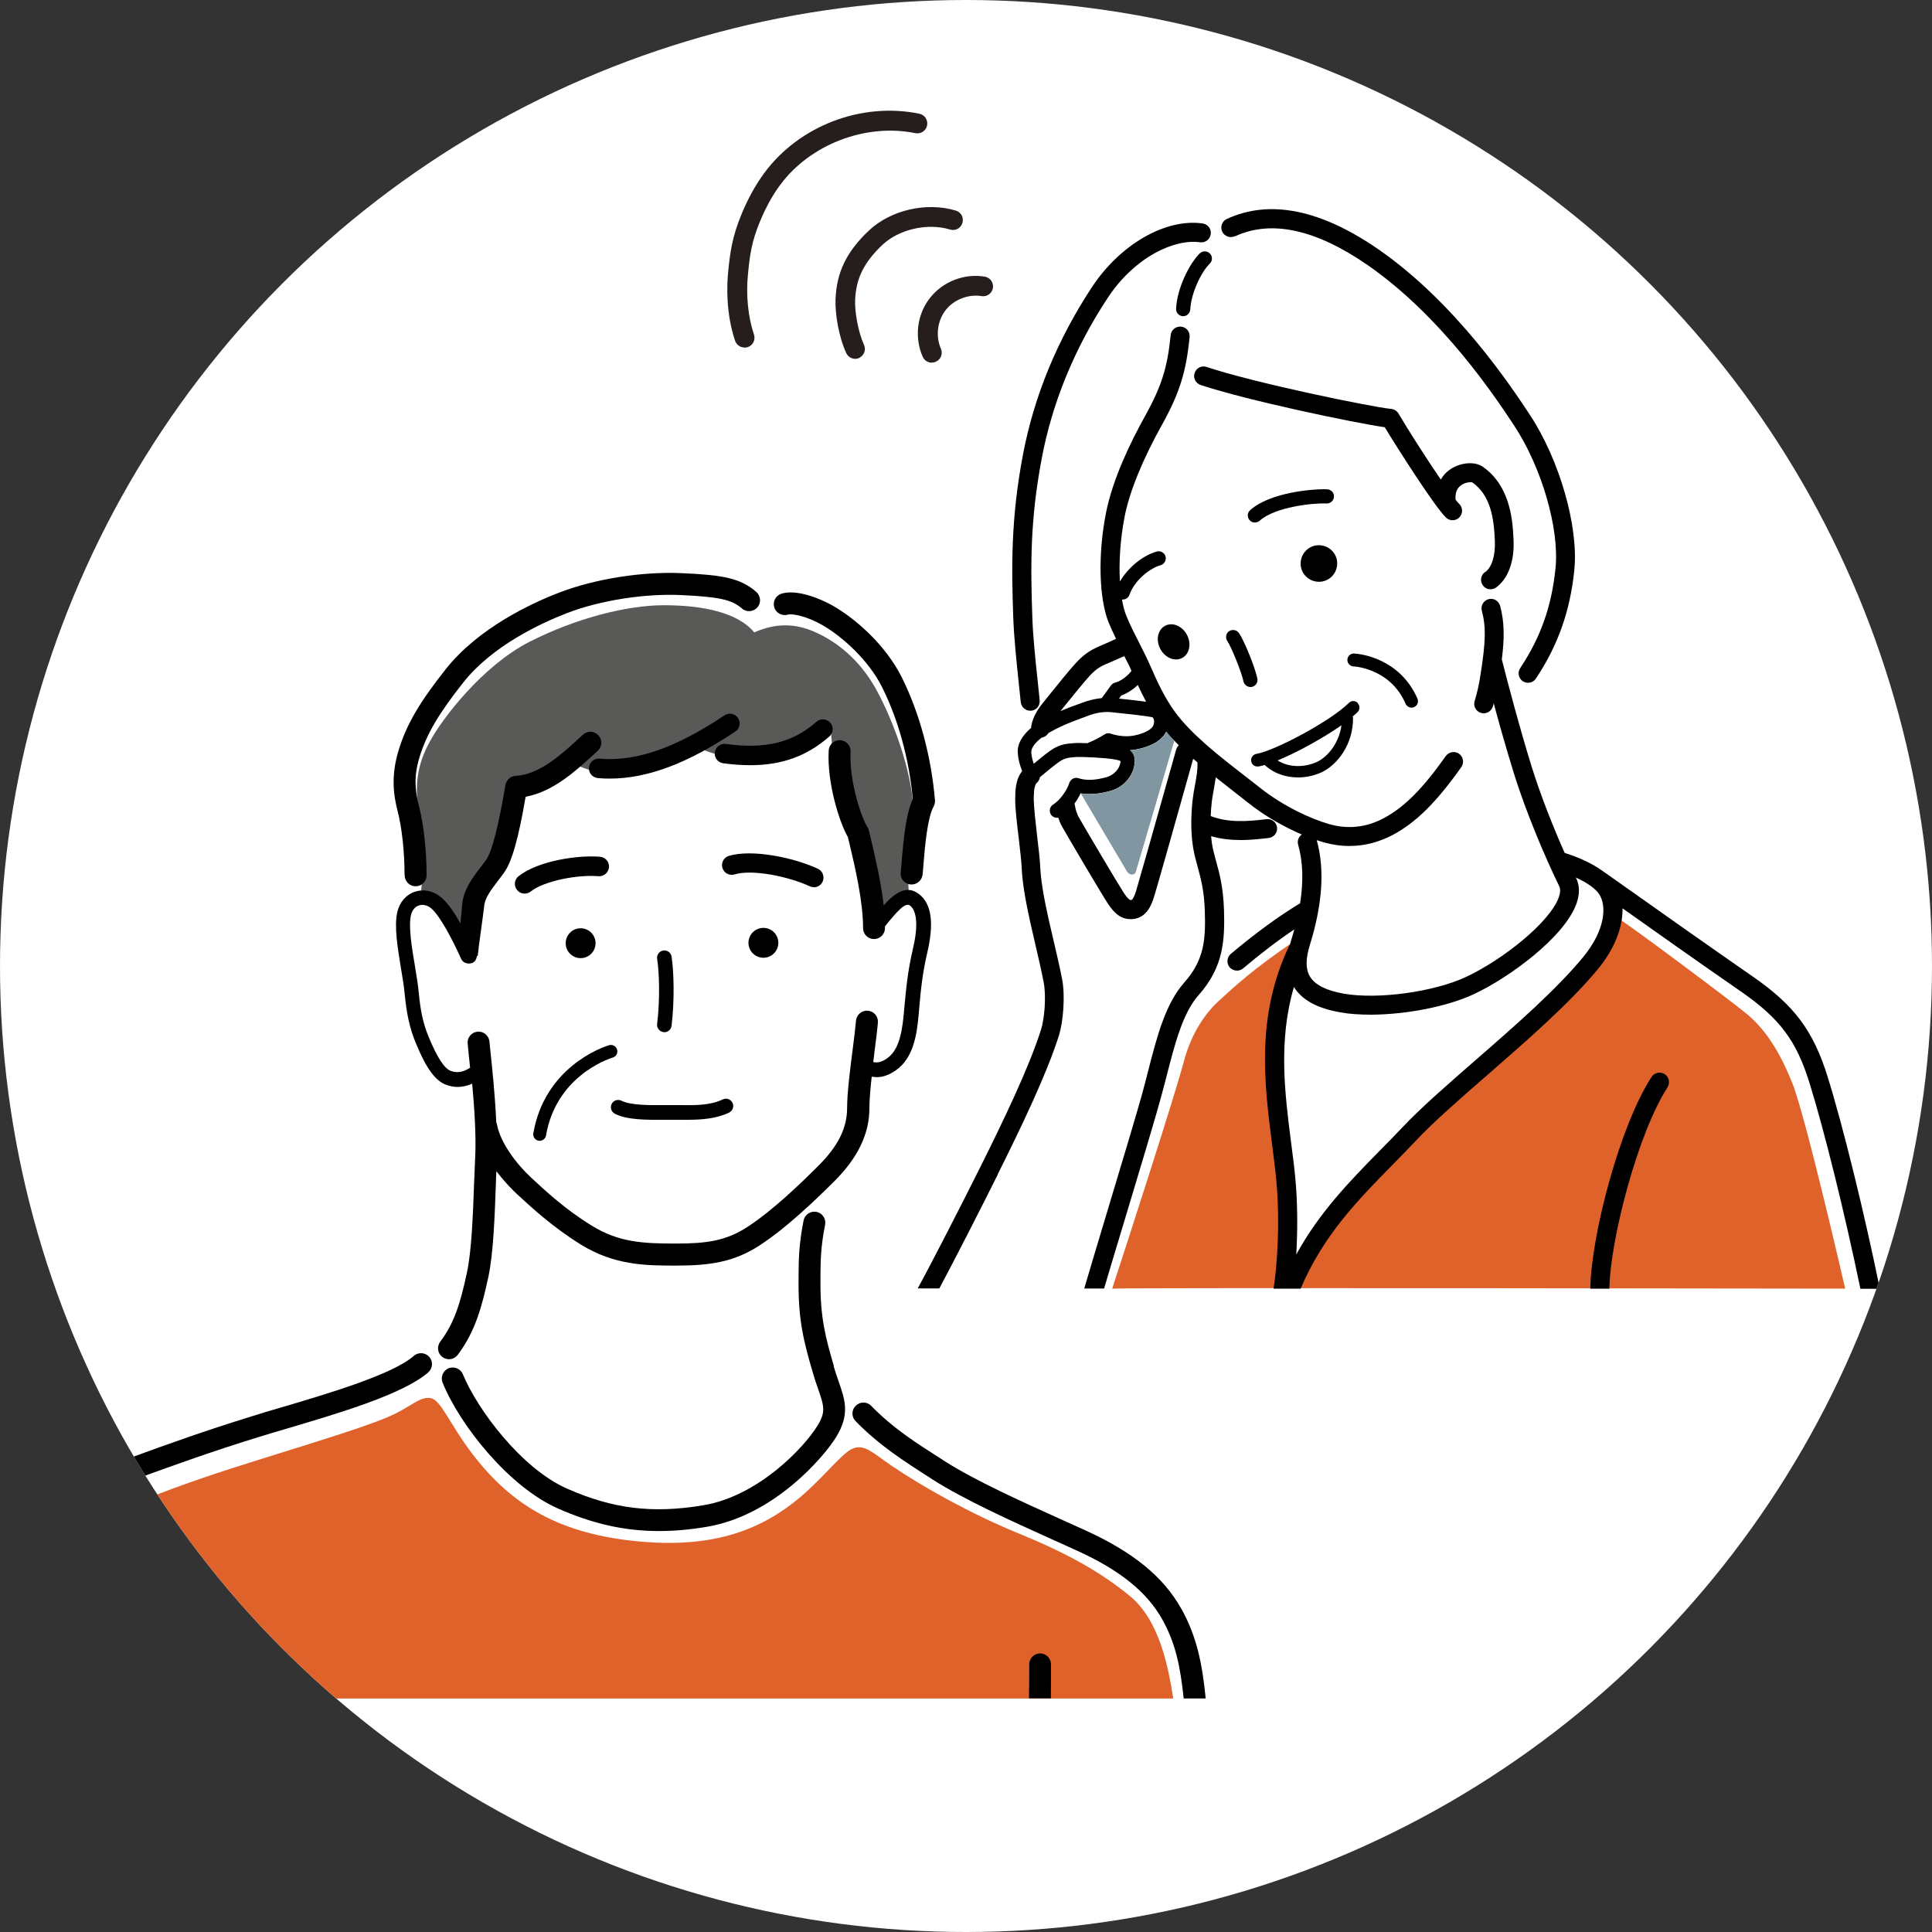 <svg xmlns="http://www.w3.org/2000/svg" xmlns:xlink="http://www.w3.org/1999/xlink" id="_&#x30EC;&#x30A4;&#x30E4;&#x30FC;_2" data-name="&#x30EC;&#x30A4;&#x30E4;&#x30FC; 2" viewBox="0 0 150 150"><rect x="0" y="0" width="150" height="150" fill="#333333" stroke="none"/><defs><style>      .cls-1, .cls-2 {        fill: none;      }      .cls-3 {        clip-path: url(#clippath);      }      .cls-4 {        fill: #fff;      }      .cls-5 {        fill: #8096a1;      }      .cls-6 {        fill: #e0622b;      }      .cls-7 {        fill: #251e1c;      }      .cls-8 {        fill: #595958;      }      .cls-2 {        stroke: #000;        stroke-linecap: round;        stroke-miterlimit: 10;      }    </style><clipPath id="clippath"><circle class="cls-1" cx="75" cy="75" r="75"></circle></clipPath></defs><g id="_&#x30EC;&#x30A4;&#x30E4;&#x30FC;_1-2" data-name="&#x30EC;&#x30A4;&#x30E4;&#x30FC; 1"><g><circle class="cls-4" cx="75" cy="75" r="75"></circle><g class="cls-3"><g><g><g><path class="cls-6" d="M86.34,100.05c1.21-.09,56.92,0,56.92,0,0,0-3.04-13.25-4.08-15.89-.99-2.51-2.14-4.28-3.6-5.47-1.43-1.17-8.32-6.32-9.96-7.41-.31,2-3.77,5.67-6.35,7.92-2.33,2.02-7.07,6.25-9.38,8.43-2.31,2.17-7.41,7.65-9.65,12.06-.07-4.62-.69-8.82-1.22-12.2-.48-2.99-.46-7.04-.17-8.87,.37-2.38,1.19-4.11,1.73-5.61-3.4,2.31-4.66,3.53-5.91,4.66-.94,.83-2.14,2.41-2.75,4.72-.73,2.74-4.21,13.49-5.57,17.66Z"></path><g><path d="M115.29,44.42c-.33,.24-.4,.7-.16,1.03,.15,.2,.37,.31,.6,.3,.15,0,.3-.05,.43-.14,.93-.68,1.43-2.02,1.35-3.69-.06-1.34-.18-4.13-2.37-5.67-.59-.42-1.6-.37-2.4,.1-.38,.22-.67,.53-.88,.88-1.14-1.66-2.59-3.95-3.28-5.12-.12-.2-.33-.34-.56-.36-1.59-.16-10.68-2.03-14.34-3.26-.39-.13-.8,.08-.93,.47-.13,.39,.08,.8,.47,.93,3.6,1.2,11.92,2.94,14.29,3.28,1.04,1.71,3.85,6.12,4.75,7.01,.14,.14,.33,.21,.52,.21s.38-.07,.52-.22c.29-.29,.28-.76,0-1.04-.08-.07-.18-.19-.29-.34-.04-.5,.09-.87,.42-1.11,.37-.27,.81-.26,.89-.22,1.4,.99,1.67,2.76,1.74,4.52,.05,1.15-.23,2.06-.75,2.44Z"></path><path d="M95.88,18.35c2.82-1.31,6.29-.55,10.33,2.25,5.8,4.03,9.97,10.35,11.34,12.43,2.15,3.25,3.53,8.02,3.22,11.08-.3,2.97-1.15,5.36-2.74,7.76-.23,.34-.13,.8,.2,1.02,.13,.08,.27,.12,.41,.12,.24,0,.47-.12,.61-.33,1.71-2.57,2.66-5.25,2.98-8.43,.34-3.36-1.14-8.53-3.45-12.04-1.41-2.14-5.7-8.64-11.73-12.83-4.5-3.12-8.47-3.92-11.8-2.38-.37,.17-.53,.61-.36,.98,.17,.37,.61,.53,.98,.36Z"></path><path d="M79.09,52.98c.06,.53,.11,1.05,.16,1.53,.04,.38,.36,.67,.74,.67,.02,0,.04,0,.07,0,.41-.04,.7-.4,.66-.81-.05-.49-.1-1.01-.16-1.55-.17-1.58-.36-3.38-.41-4.89-.14-4.04-.18-7.52,.73-12.34,.82-4.34,2.54-8.54,5.12-12.46,2.11-3.2,5.2-4.6,7.17-4.32,.4,.06,.78-.22,.83-.63,.06-.4-.22-.78-.63-.83-2.88-.41-6.42,1.63-8.61,4.97-2.68,4.08-4.48,8.45-5.34,12.99-.94,4.96-.89,8.67-.75,12.67,.06,1.56,.25,3.38,.42,4.99Z"></path><path d="M102.39,42.33c-.78,0-1.41,.64-1.41,1.43,0,.78,.64,1.41,1.43,1.41,.78,0,1.41-.64,1.41-1.43,0-.78-.64-1.41-1.43-1.41Z"></path><path d="M90.45,48.59c-.57,.31-.73,1.11-.36,1.8,.37,.69,1.13,1,1.7,.69,.57-.31,.73-1.11,.36-1.8-.37-.69-1.13-1-1.7-.69Z"></path><path d="M93.15,19.67c-.82,.82-1.76,2.7-1.84,4.3-.02,.3,.22,.56,.52,.58,.01,0,.02,0,.03,0,.29,0,.53-.23,.55-.52,.07-1.28,.85-2.91,1.52-3.57,.22-.22,.22-.57,0-.78-.22-.22-.57-.22-.78,0Z"></path><path d="M103.05,37.99c-1.06-.05-4.45,.23-5.99,1.62-.23,.2-.24,.55-.04,.78,.11,.12,.26,.18,.41,.18,.13,0,.26-.05,.37-.14,1.2-1.08,4.16-1.39,5.19-1.34,.31,.01,.56-.22,.58-.52,.02-.31-.22-.56-.52-.58Z"></path><path d="M105.42,54.58c-.19-.2-.51-.2-.7,0-1.45,1.43-5.75,3.71-7.17,3.95-.27,.05-.45,.3-.41,.57,.04,.24,.25,.42,.49,.41,.03,0,.05,0,.08,0,.14-.02,.31-.07,.49-.12,0,.01,.01,.02,.02,.03,.75,.68,1.68,.94,2.57,.94,.68,0,1.34-.17,1.86-.42,1.17-.57,2.41-2.12,2.4-4.19,0-.04-.01-.08-.03-.12,.14-.12,.27-.23,.38-.34,.2-.19,.2-.51,0-.7Zm-3.14,4.56c-.85,.41-2.11,.52-3.09-.1,1.52-.62,3.53-1.73,4.96-2.73-.18,1.35-1.03,2.42-1.87,2.83Z"></path><path d="M95.43,49c-.25,.17-.31,.52-.14,.77,.29,.42,1.1,2.39,1.25,3.12,.05,.26,.29,.45,.55,.45,.03,0,.07,0,.1-.01,.3-.06,.49-.35,.43-.65-.17-.84-1.02-2.95-1.43-3.53-.17-.25-.52-.31-.77-.14Z"></path></g><path d="M77.44,91.22c1.82-3.65,3.82-7.8,4.78-10.84,.32-1.03,.5-3.03,.24-4.37-.17-.89-.43-1.99-.68-3.06-.13-.54-.25-1.08-.37-1.6-.4-1.8-.6-3.05-.65-4.06-.02-.54-.12-1.4-.23-2.31-.12-1.06-.26-2.26-.27-2.9,0-.33,0-1.09,.23-1.29,.14-.12,.22-.28,.25-.45,.45-.38,.98-.82,1.42-1.14,.47-.34,.73-.37,1.28-.42,.56-.04,2.34,.05,3.08,.18,.3,.05,.43,.1,.48,.13,0,0,0,0,0,0-.04,.62-.55,1.08-1.03,1.23-.87,.26-1.63,.3-2.24,.1-.14-.05-.29-.03-.42,.03-.13,.07-.23,.18-.28,.32-.21,.65-.77,1.39-1.26,1.69-.26,.16-.34,.5-.19,.76,.1,.17,.29,.27,.48,.27,.03,0,.06,0,.1-.01,.08,.23,.17,.46,.28,.66,.41,.74,3.05,5.21,3.54,5.96,.43,.66,.95,1.27,1.8,1.26,.06,0,.11,0,.17,0,1.12-.11,1.47-1.18,1.64-1.7,.17-.51,1.73-6.05,3.05-10.75,.11,.09,.22,.19,.33,.28,0,.03,0,.05,0,.08,.02,.51-.08,1.08-.19,1.67-.08,.41-.15,.84-.2,1.29-.11,1.08-.17,2.66,.15,4.08,.08,.34,.17,.67,.26,1,.24,.9,.5,1.83,.55,3.38,.07,2.15,0,3.81-1.6,5.6-1.46,1.65-2.12,4.2-2.81,6.91-.15,.57-.29,1.14-.45,1.71-.41,1.49-1.56,5.33-2.68,9.04-.7,2.32-1.36,4.53-1.82,6.09h1.54c.45-1.52,1.06-3.54,1.7-5.66,1.12-3.72,2.28-7.57,2.69-9.08,.16-.58,.31-1.16,.46-1.74,.65-2.53,1.26-4.92,2.49-6.3,1.95-2.19,2.04-4.3,1.97-6.63-.06-1.73-.34-2.79-.6-3.72-.08-.31-.17-.61-.24-.93-.08-.34-.13-.7-.16-1.06,.79,.23,1.57,.3,2.35,.3,.72,0,1.43-.08,2.13-.16,.4-.05,.69-.42,.64-.82-.05-.4-.42-.69-.82-.64-1.49,.18-2.95,.29-4.33-.24,.01-.35,.04-.69,.07-.98,.04-.39,.11-.78,.18-1.16,.05-.28,.1-.57,.14-.87,.47,.37,.93,.73,1.36,1.07,.4,.31,.78,.61,1.12,.88,1.38,1.1,2.89,1.93,4.2,2.49-.25,.18-.37,.49-.28,.8,.37,1.3,.42,2.82,.15,4.54-1.69,1.02-3.45,2.31-5.38,3.93-.31,.26-.35,.73-.09,1.04,.15,.17,.36,.26,.57,.26,.17,0,.33-.06,.47-.17,1.41-1.19,2.72-2.19,3.98-3.03-.07,.26-.14,.52-.23,.79-.04,.14-.08,.27-.11,.4-.03,.04-.06,.08-.08,.13-2.58,5.44-1.9,10.7-1.31,15.34,.15,1.19,.3,2.31,.38,3.39,.21,2.78,.04,5.96-.26,7.84h2.1c1.77-4.15,4.4-6.83,7.16-9.64,.59-.6,1.2-1.22,1.79-1.85,1.4-1.48,3.44-3.27,5.61-5.15,3.13-2.73,6.37-5.56,8.53-8.18,1.29-1.57,1.94-3.26,1.9-4.71,2.51,1.78,5.89,4.17,9.24,6.49,2.96,2.06,4.25,3.77,5.27,7.04,1.15,3.68,2.77,10.25,3.96,16.01h1.51c-1.2-5.88-2.87-12.67-4.05-16.45-1.12-3.6-2.6-5.57-5.84-7.81-3.42-2.37-6.88-4.82-9.41-6.61-.82-.58-1.55-1.1-2.14-1.51-.02-.01-.04-.02-.06-.04-.94-.7-2.17-1.17-2.97-1.42-.88-1.98-1.85-4.41-2.57-6.72-.97-3.13-1.85-6.5-2.29-8.23,0-.02-.01-.04-.02-.06,.21-1.69,.21-2.89-.13-4.17-.11-.39-.51-.63-.9-.52-.39,.11-.63,.51-.52,.9,.33,1.25,.31,2.39-.12,5.07-.11,.72-.26,1.35-.44,1.94-.12,.39,.1,.8,.49,.92,.07,.02,.15,.03,.22,.03,.31,0,.6-.21,.7-.52,.03-.08,.05-.17,.07-.26,.43,1.61,.97,3.5,1.53,5.32,1,3.24,2.5,6.71,3.56,8.89,.1,.21,.09,.49-.03,.84-.69,1.96-4.39,4.89-7.23,6.21-2.5,1.16-6.83,1.75-9.46,1.29-1.36-.24-2.24-.68-2.63-1.32-.35-.57-.35-1.37-.02-2.44,.99-3.17,1.17-5.92,.54-8.16,.19,.06,.38,.12,.55,.17,.68,.19,1.36,.29,2.03,.28,1.14,0,2.27-.3,3.33-.86,1.8-.96,3.39-2.54,5.32-5.27,.23-.33,.15-.79-.18-1.03-.33-.23-.79-.15-1.03,.18-1.79,2.54-3.23,3.98-4.81,4.82-1.36,.73-2.8,.88-4.26,.46-1.38-.4-3.51-1.35-5.38-2.84-.34-.27-.73-.57-1.14-.89-1.86-1.44-4.17-3.22-5.46-5.01-.81-1.12-1.36-2.34-1.79-3.32-.15-.33-.28-.64-.41-.9-.16-.33-.34-.67-.51-1.02-.38-.74-.77-1.51-1.04-2.18-.14-.35-.26-.79-.34-1.27,.02,0,.04,0,.06,0,.23,0,.44-.15,.52-.37,.38-1.1,1.55-2.05,2.42-2.3,.29-.08,.46-.39,.38-.68-.08-.29-.39-.46-.68-.38-1.12,.32-2.24,1.26-2.86,2.33-.09-1.52,.03-3.33,.37-5.06,.37-1.91,1.4-4.43,2.89-7.1,1.35-2.43,1.88-4.08,2.15-6.82,.04-.41-.25-.77-.66-.81-.4-.04-.77,.25-.81,.66-.25,2.53-.72,3.99-1.97,6.25-1.11,1.98-2.53,4.9-3.05,7.54-.64,3.25-.55,6.69,.22,8.56,.16,.39,.36,.81,.56,1.23-.1,.04-.19,.09-.29,.13-.24,.11-.48,.22-.74,.33-.77,.32-1.33,.6-2.06,1.38-.5,.54-1.43,1.69-2.04,2.45-.18,.22-.33,.4-.42,.52-.43,.53-.91,1.16-1.04,2,0,.03,0,.07,0,.1-.72,.61-1.09,1.28-1.04,1.94,.04,.58,.17,.97,.34,1.42-.54,.66-.54,1.61-.54,2.23,0,.7,.14,1.89,.28,3.04,.1,.88,.2,1.72,.22,2.2,.05,1.1,.26,2.44,.68,4.32,.12,.52,.24,1.06,.37,1.61,.24,1.05,.5,2.14,.66,3,.22,1.16,.04,2.91-.2,3.65-.93,2.94-2.89,7.02-4.69,10.63-1.55,3.1-3.84,7.57-4.89,9.48h1.68c1.16-2.17,3.12-6,4.53-8.83Zm26.62-12.62c.72,.13,1.55,.18,2.43,.18,2.67-.02,5.82-.61,7.91-1.58,2.76-1.28,7.07-4.44,8-7.05,.26-.74,.25-1.4-.03-1.98,0-.01-.01-.03-.02-.04,.87,.4,1.51,.85,1.8,1.28,.62,.93,.48,2.8-1.22,4.88-2.08,2.53-5.27,5.32-8.36,8.01-2.19,1.91-4.27,3.72-5.71,5.25-.58,.62-1.18,1.23-1.77,1.82-2.29,2.34-4.64,4.73-6.45,8.03,.1-1.63,.11-3.51-.02-5.31-.08-1.11-.23-2.25-.39-3.46-.47-3.7-1-7.81,.23-12,.63,1.01,1.81,1.66,3.61,1.97Zm-13.52-21.77s0-.01,0-.02c.3,.36,.63,.71,.98,1.05-.09,.09-.17,.2-.2,.33-1.89,6.71-3,10.62-3.12,11-.22,.67-.33,.68-.38,.69-.06,0-.19,.02-.59-.59-.48-.74-3.08-5.14-3.49-5.87-.13-.24-.23-.55-.28-.86,0-.06-.02-.11-.04-.17,.19-.25,.35-.52,.48-.8,.71,.12,1.51,.05,2.39-.21,1.01-.3,1.75-1.22,1.81-2.22,.03-.45-.14-.74-.38-.92,.15,0,.3-.02,.46-.05,.55-.1,1.89-.42,2.35-1.37Zm-1.56-2.35c-.65-.09-1.53-.18-2.1-.24,.01-.02,.03-.04,.04-.06l.13-.18c.47-.17,.93-.47,1.29-.82,.19,.41,.4,.85,.64,1.3Zm-6.34,.35c.57-.7,1.51-1.87,1.98-2.38,.54-.58,.9-.75,1.55-1.02,.27-.11,.53-.23,.78-.34,.12-.05,.23-.1,.34-.15,.13,.25,.25,.5,.37,.73,.06,.13,.13,.27,.19,.42-.26,.33-.75,.77-1.28,.91-.12,.03-.23,.11-.31,.21l-.24,.33c-.18,.25-.34,.47-.48,.66-.5,.05-1.03,.17-1.57,.38-.11,.04-.23,.09-.38,.14-.34,.12-.77,.28-1.26,.49,.09-.11,.19-.23,.31-.38Zm-1.78,2.44c.22-.03,.42-.16,.53-.35,.05-.03,.09-.06,.14-.08,.94-.53,1.84-.86,2.44-1.08,.16-.06,.29-.11,.4-.15,.68-.27,1.31-.37,1.87-.32,1.29,.13,2.78,.3,3.2,.39,.02,0,.08,.02,.12,.12,.05,.11,.08,.33-.03,.55-.16,.33-.78,.63-1.55,.77-.64,.11-1.34-.02-1.74-.16-.16-.06-.33-.04-.47,.05-.41,.25-.73,.44-1.24,.64-.03,.01-.06,.03-.09,.05-.46-.02-.86-.02-1.1,0-.67,.05-1.16,.12-1.85,.62-.39,.28-.83,.64-1.23,.98-.1-.3-.17-.55-.19-.89-.02-.26,.19-.67,.78-1.12Z"></path><path d="M129.46,84.42c.22-.34,.13-.8-.21-1.02-.34-.22-.8-.13-1.02,.21-2.45,3.75-4.69,12.26-4.76,16.44h1.48c.08-3.96,2.26-12.17,4.52-15.63Z"></path></g><path class="cls-5" d="M88.2,67.67c-.1,.29-.49,.33-.71-.02-.15-.25-3.58-6.05-3.58-6.05,.71,.12,1.51,.05,2.39-.21,1.01-.3,1.75-1.22,1.81-2.22,.03-.45-.14-.74-.38-.92,.15,0,.3-.02,.46-.05,.55-.1,1.89-.42,2.35-1.37,0,0,0-.01,0-.02,.2,.23,.41,.47,.63,.7,0,0-2.88,9.85-2.98,10.16Z"></path></g><g><path class="cls-7" d="M72.34,28.16c-.29,0-.57-.17-.7-.46-.66-1.48-.45-3.27,.55-4.55,.99-1.28,2.67-1.94,4.27-1.67,.42,.07,.7,.47,.63,.88-.07,.42-.47,.7-.88,.63-1.03-.17-2.16,.27-2.8,1.1-.64,.83-.78,2.03-.36,2.98,.17,.39,0,.84-.39,1.01-.1,.05-.21,.07-.31,.07Z"></path><path class="cls-7" d="M66.4,27.86c-.29,0-.57-.17-.7-.45-.6-1.31-.87-3.08-.83-4.16,.08-2.11,.85-3.7,2.58-5.34,1.69-1.6,4.47-2.25,6.76-1.56,.41,.12,.64,.55,.51,.96-.12,.41-.55,.64-.96,.51-1.76-.53-3.97-.02-5.26,1.2-1.43,1.36-2.04,2.6-2.11,4.29-.03,.88,.22,2.42,.69,3.46,.18,.39,0,.84-.38,1.02-.1,.05-.21,.07-.32,.07Z"></path><path class="cls-7" d="M57.8,26.98c-.32,0-.62-.2-.73-.53-.71-2.13-.64-4.23-.54-5.29,.15-1.56,.32-2.81,1.07-4.6,.51-1.21,1.08-2.23,1.74-3.13,2.72-3.68,7.56-5.52,12.04-4.6,.42,.09,.68,.49,.6,.91-.09,.42-.49,.68-.91,.6-3.84-.79-8.16,.86-10.49,4.01-.59,.79-1.1,1.71-1.56,2.81-.67,1.59-.81,2.68-.95,4.16-.16,1.6,.01,3.3,.47,4.66,.13,.4-.08,.84-.49,.97-.08,.03-.16,.04-.24,.04Z"></path></g></g><g><path class="cls-6" d="M-1.44,131.86s2.38-8.22,5.1-10.94c2.72-2.72,7.75-4.69,12.1-6.18,4.35-1.5,12.52-3.81,14.82-4.93,1.46-.71,2.04-1.39,2.85-1.26,.82,.14,1.44,1.97,3.26,4.35,3.02,3.94,6.74,6.26,13.18,6.8,5.67,.48,9.34-.99,12.27-3.47,1.91-1.62,3.23-3.43,4.08-3.77,.89-.36,1.53,.33,2.99,1.33,2.45,1.67,6.22,3.77,9.89,5.27,3.67,1.5,6.32,2.96,8.63,4.86,2.31,1.9,2.99,5.57,3.36,7.95H-1.44Z"></path><path class="cls-8" d="M32.67,69.48c.19-1.73,.22-4.49-.13-6.41-.39-2.13-.12-3.73,.8-5.44,.99-1.86,4.15-5.95,7.75-7.79,3.6-1.83,7.54-2.85,10.47-2.85s5.71,.54,7,2.11c1.7-.75,3.17-.69,4.62-.07,1.84,.79,3.56,2.23,4.78,4.38,1.19,2.1,2.59,5.73,2.9,8.67-.27,1.9-.5,5.26-.27,7.54-1.09,.34-2.03,1.19-2.43,2.01-.19-2.21-.96-5.61-1.24-6.83-1.18-1.42-1.62-2.67-1.87-3.61-.36-1.35-.43-3.19-.54-4.46-1.43,1.02-2.62,1.68-4.26,2.02s-4.55,.14-6.05-.75c-2.17,1.22-3.74,1.77-5.16,1.97-1.43,.2-3.26,0-4.28-.61-1.43,1.16-2.78,1.83-4.42,2.17-.41,2.45-.88,3.75-1.08,4.36-.2,.61-.75,1.35-1.23,1.96s-.84,1.19-1.09,1.97c-.34,1.1-.68,2.84-.68,3.79-.82-1.83-2.19-4.26-3.6-4.13Z"></path><g><path d="M64.46,56.11c-.28-.31-.75-.35-1.07-.07-1.85,1.62-3.96,2.14-7.04,1.72-.41-.06-.79,.23-.85,.65-.06,.41,.23,.79,.65,.85,.74,.1,1.44,.15,2.1,.15,2.47,0,4.42-.72,6.14-2.23,.31-.27,.35-.75,.07-1.07Z"></path><path d="M57.09,56.8c.35-.23,.44-.7,.21-1.05-.23-.35-.7-.44-1.05-.21-3.81,2.54-6.88,3.61-9.7,3.36-.42-.04-.78,.27-.82,.69-.04,.42,.27,.78,.69,.82,.31,.03,.61,.04,.92,.04,2.91,0,6.03-1.17,9.74-3.65Z"></path><path d="M37.09,74.23c.07-.79,.42-3.11,.5-3.88,.06-.65,.55-1.28,1.07-1.96,.16-.21,.32-.42,.47-.63,.61-.85,1.12-2.63,1.68-5.9,2.17-.4,3.91-2.01,5.6-3.57,.35-.32,.37-.86,.05-1.2-.32-.35-.86-.37-1.2-.05-1.72,1.59-3.34,3.08-5.23,3.2-.4,.02-.72,.32-.79,.71-.54,3.22-1.04,5.17-1.5,5.81-.14,.19-.29,.39-.43,.58-.62,.8-1.31,1.71-1.42,2.84-.03,.33-.08,.9-.14,1.52-.49-.88-1.01-1.64-1.55-2.07-.6-.48-1.33-.62-2.01-.39-.67,.23-1.17,.82-1.34,1.56-.26,1.11,.02,2.77,.28,4.37,.12,.73,.24,1.41,.29,2.01,.16,1.59,.39,2.65,.85,3.77,.82,2.01,1.54,2.99,2.41,3.29,.29,.1,.57,.15,.86,.15,.37,0,.74-.09,1.12-.25,.17,1.84,.31,4.01,.24,5.56-.03,.65-.06,1.37-.09,2.14-.09,2.47-.19,5.27-.56,6.98-.52,2.42-.99,3.91-2.07,5.35-.28,.38-.21,.91,.17,1.19,.15,.11,.33,.17,.51,.17,.26,0,.51-.12,.68-.34,1.39-1.85,1.89-3.82,2.37-6.02,.4-1.85,.5-4.73,.59-7.28,.01-.33,.02-.65,.04-.96,.67,.89,1.34,1.54,1.56,1.74l.05,.05c1.16,1.07,2.75,2.54,4.95,3.91,2.65,1.63,5.07,1.63,7.4,1.63,2.58,0,4.47-.26,6.48-1.57,2.1-1.37,4.31-3.5,5.8-4.98,1.83-1.83,2.72-3.68,2.72-5.67,0-.65,.08-1.53,.18-2.45,.12,.02,.25,.04,.39,.04,.41,0,.91-.12,1.51-.55,1.28-.91,1.59-2.58,1.74-4.25l.03-.36c.14-1.6,.26-2.86,.64-4.49,.54-2.3,.34-3.78-.61-4.54-.97-.78-1.89-.13-2.77,.85-.21-1.83-.66-3.75-.99-5.14l-.16-.67c-.02-.1-.06-.2-.12-.28-.43-.65-1.42-3.5-1.3-5.83,.03-.47-.33-.87-.8-.9-.48-.03-.87,.33-.9,.8-.14,2.56,.86,5.64,1.49,6.72l.13,.54c.42,1.77,1.05,4.45,1.05,6.53,0,.47,.38,.85,.85,.85s.85-.38,.85-.85c0-.05,0-.1,0-.14,.94-1.17,1.59-1.9,1.95-1.61,.55,.44,.63,1.65,.21,3.4-.4,1.71-.52,3.07-.67,4.65l-.03,.36c-.17,1.91-.54,2.9-1.27,3.43-.49,.35-.79,.37-1.1,.31,.03-.25,.06-.51,.09-.75,.11-.88,.22-1.7,.27-2.32,.04-.47-.31-.88-.78-.92-.46-.04-.88,.31-.92,.78-.05,.58-.15,1.39-.26,2.24-.2,1.57-.43,3.35-.43,4.54,0,1.54-.7,2.96-2.22,4.47-1.43,1.43-3.56,3.48-5.52,4.76-1.68,1.09-3.19,1.29-5.56,1.29-2.58,0-4.43-.1-6.51-1.38-2.07-1.27-3.58-2.68-4.69-3.71l-.05-.05c-1.04-.96-2.35-2.61-2.63-4.09-.01-.06-.03-.12-.06-.18-.09-2.1-.33-4.37-.47-5.67l-.06-.61c-.05-.47-.47-.81-.93-.76-.47,.05-.81,.46-.76,.93l.06,.62c.04,.35,.08,.78,.13,1.26-.02,0-.04,0-.05,.02-.52,.32-.97,.39-1.44,.22-.5-.17-1.08-1.06-1.73-2.65-.42-1.02-.63-1.96-.77-3.45-.06-.63-.18-1.34-.3-2.08-.24-1.42-.51-3.04-.3-3.93,.09-.37,.31-.64,.61-.74,.3-.1,.64-.03,.93,.2,.72,.58,1.73,2.59,2.23,3.67,.05,.11,.09,.21,.13,.29,.15,.32,.53,.41,.84,.31,.2-.07,.34-.25,.38-.57Z"></path><path d="M64.75,106.09c-.66-2.26-1.07-3.79-1.05-6.64v-.33c.01-1.29,.02-2.3,.36-4.03,.09-.46-.21-.91-.67-1-.46-.09-.91,.21-1,.67-.37,1.88-.38,3.02-.39,4.35v.33c-.03,3.03,.4,4.72,1.11,7.14,.14,.48,.28,.9,.41,1.26,.46,1.33,.61,1.78-.05,2.85-1.05,1.71-4.6,5.47-8.87,6.18-3.95,.66-7.03,.28-10.61-1.31-3.53-1.57-6.95-6.16-8.05-8.86-.18-.43-.67-.64-1.11-.47-.43,.18-.64,.67-.47,1.11,1.39,3.41,5.21,8.12,8.94,9.77,2.68,1.19,5.17,1.76,7.86,1.76,1.19,0,2.42-.11,3.72-.33,5.23-.88,9.1-5.44,10.04-6.97,1.08-1.76,.69-2.88,.2-4.29-.12-.35-.26-.74-.39-1.19Z"></path><path d="M61.17,47.72c.33-.1,1.47,.12,2.66,.8,1.57,.9,3.63,2.75,4.68,4.88,1.25,2.52,2.08,5.58,2.36,8.64-.52,1.13-.71,2.97-.87,4.92-.02,.29-.05,.56-.07,.78-.05,.47,.29,.88,.76,.93,.03,0,.06,0,.09,0,.43,0,.8-.33,.85-.77,.02-.23,.05-.5,.07-.81,.11-1.35,.3-3.61,.79-4.48,.08-.15,.12-.32,.1-.48-.28-3.35-1.18-6.72-2.55-9.49-1.29-2.61-3.69-4.65-5.36-5.6-1.14-.65-2.88-1.29-4-.95-.45,.14-.7,.61-.57,1.06,.14,.45,.61,.7,1.06,.57Z"></path><path d="M31.42,67.96c0,.47,.38,.85,.85,.85s.85-.38,.85-.85c0-1.93-.22-3.96-.6-5.41-.3-1.19-.41-2.3,.07-3.83,.55-1.75,1.46-3.3,3.36-5.71,2.26-2.87,6.03-4.62,8.07-5.41,2.54-.98,6.01-1.53,8.84-1.4,2.97,.14,3.95,.35,4.74,1.04,.35,.31,.89,.27,1.2-.08,.31-.35,.27-.89-.08-1.2-1.22-1.07-2.58-1.32-5.78-1.46-3.09-.14-6.74,.44-9.53,1.51-2.21,.85-6.28,2.76-8.8,5.94-2.05,2.59-3.04,4.29-3.65,6.26-.63,2.03-.4,3.55-.09,4.76,.34,1.32,.54,3.19,.54,4.99Z"></path><path d="M58.11,73.2c0,.64,.52,1.16,1.16,1.16s1.16-.52,1.16-1.16-.52-1.16-1.16-1.16-1.16,.52-1.16,1.16Z"></path><path d="M43.92,73.23c0,.64,.52,1.16,1.16,1.16s1.16-.52,1.16-1.16-.52-1.16-1.16-1.16-1.16,.52-1.16,1.16Z"></path><path d="M63.18,68.89c.29,0,.56-.16,.69-.44,.17-.38,0-.83-.37-1-1.95-.9-5.14-1.53-6.91-1-.4,.12-.62,.54-.5,.94,.12,.4,.55,.62,.94,.5,1.36-.42,4.17,.15,5.84,.92,.1,.05,.21,.07,.32,.07Z"></path><path d="M47.28,67.34c.04-.42-.27-.78-.69-.82-1.67-.15-4.8,.3-6.33,1.51-.33,.26-.38,.74-.12,1.06,.15,.19,.37,.29,.59,.29,.16,0,.33-.05,.47-.16,1.05-.84,3.69-1.33,5.26-1.19,.41,.03,.78-.27,.82-.69Z"></path><path d="M51.51,80.14s.05,0,.07,0c.28,0,.53-.21,.56-.5,.24-2,.18-4.21,0-5.37-.05-.31-.34-.52-.65-.47-.31,.05-.52,.34-.47,.65,.17,1.05,.23,3.18,0,5.05-.04,.31,.18,.59,.49,.63Z"></path><path d="M47.75,86.48c.96,.48,2.5,.47,3.86,.46,.38,0,.74,0,1.11,0,.2,0,.4,0,.61,0,1.09,0,2.26-.07,3.28-.56,.28-.14,.4-.48,.26-.76-.14-.28-.48-.4-.76-.26-.97,.47-2.19,.46-3.38,.44-.38,0-.74,0-1.13,0-1.17,.01-2.63,.02-3.35-.34-.28-.14-.62-.03-.76,.25-.14,.28-.03,.62,.25,.76Z"></path><path d="M32.13,105.27c-1.67,1.46-6.67,2.93-10.32,4.01-.83,.24-1.61,.47-2.29,.69-3.59,1.11-6.44,2.13-9.28,3.17-2.34,.85-4.94,2.14-7.16,3.54-2.41,1.53-4.77,4.44-5.89,7.26-1.02,2.58-1.9,5.14-2.71,7.91h1.77c.75-2.54,1.57-4.9,2.52-7.29,1-2.51,3.09-5.1,5.22-6.45,2.08-1.32,4.63-2.58,6.83-3.38,2.82-1.02,5.64-2.04,9.2-3.14,.68-.21,1.45-.44,2.27-.68,4.01-1.19,9.01-2.66,10.96-4.36,.35-.31,.39-.85,.08-1.2-.31-.35-.85-.39-1.2-.08Z"></path><path d="M10.79,124.3c-.4,.24-.54,.76-.3,1.17,1.04,1.75,1.63,4.14,1.97,6.4h1.73c-.36-2.5-1.01-5.2-2.23-7.26-.24-.4-.76-.54-1.17-.3Z"></path><path d="M91.69,124.86c-1.37-2.43-3.7-4.34-7.35-6.01-.6-.27-1.23-.56-1.88-.85-3.17-1.43-6.76-3.05-9.16-4.58l-.1-.07c-2.15-1.37-3.86-2.46-5.56-4.2-.33-.34-.87-.34-1.2-.01-.34,.33-.34,.87-.01,1.2,1.84,1.88,3.7,3.07,5.86,4.45l.1,.07c2.5,1.59,6.15,3.24,9.37,4.69,.65,.29,1.28,.58,1.88,.85,3.31,1.51,5.4,3.2,6.58,5.3,1.06,1.88,1.42,3.7,1.68,6.17h1.71c-.27-2.71-.69-4.83-1.91-7Z"></path><path d="M80.76,128.37c-.47,0-.85,.38-.85,.85,0,.4,0,1.95-.02,2.64h1.7c.01-.64,.01-2.18,.01-2.64s-.38-.85-.85-.85Z"></path></g></g><path class="cls-2" d="M47.43,81.63c-.57,.17-4.7,1.65-5.53,6.44"></path><path class="cls-2" d="M105.11,51.24c.39,.02,3.22,.31,4.48,3.2"></path></g></g></g></svg>